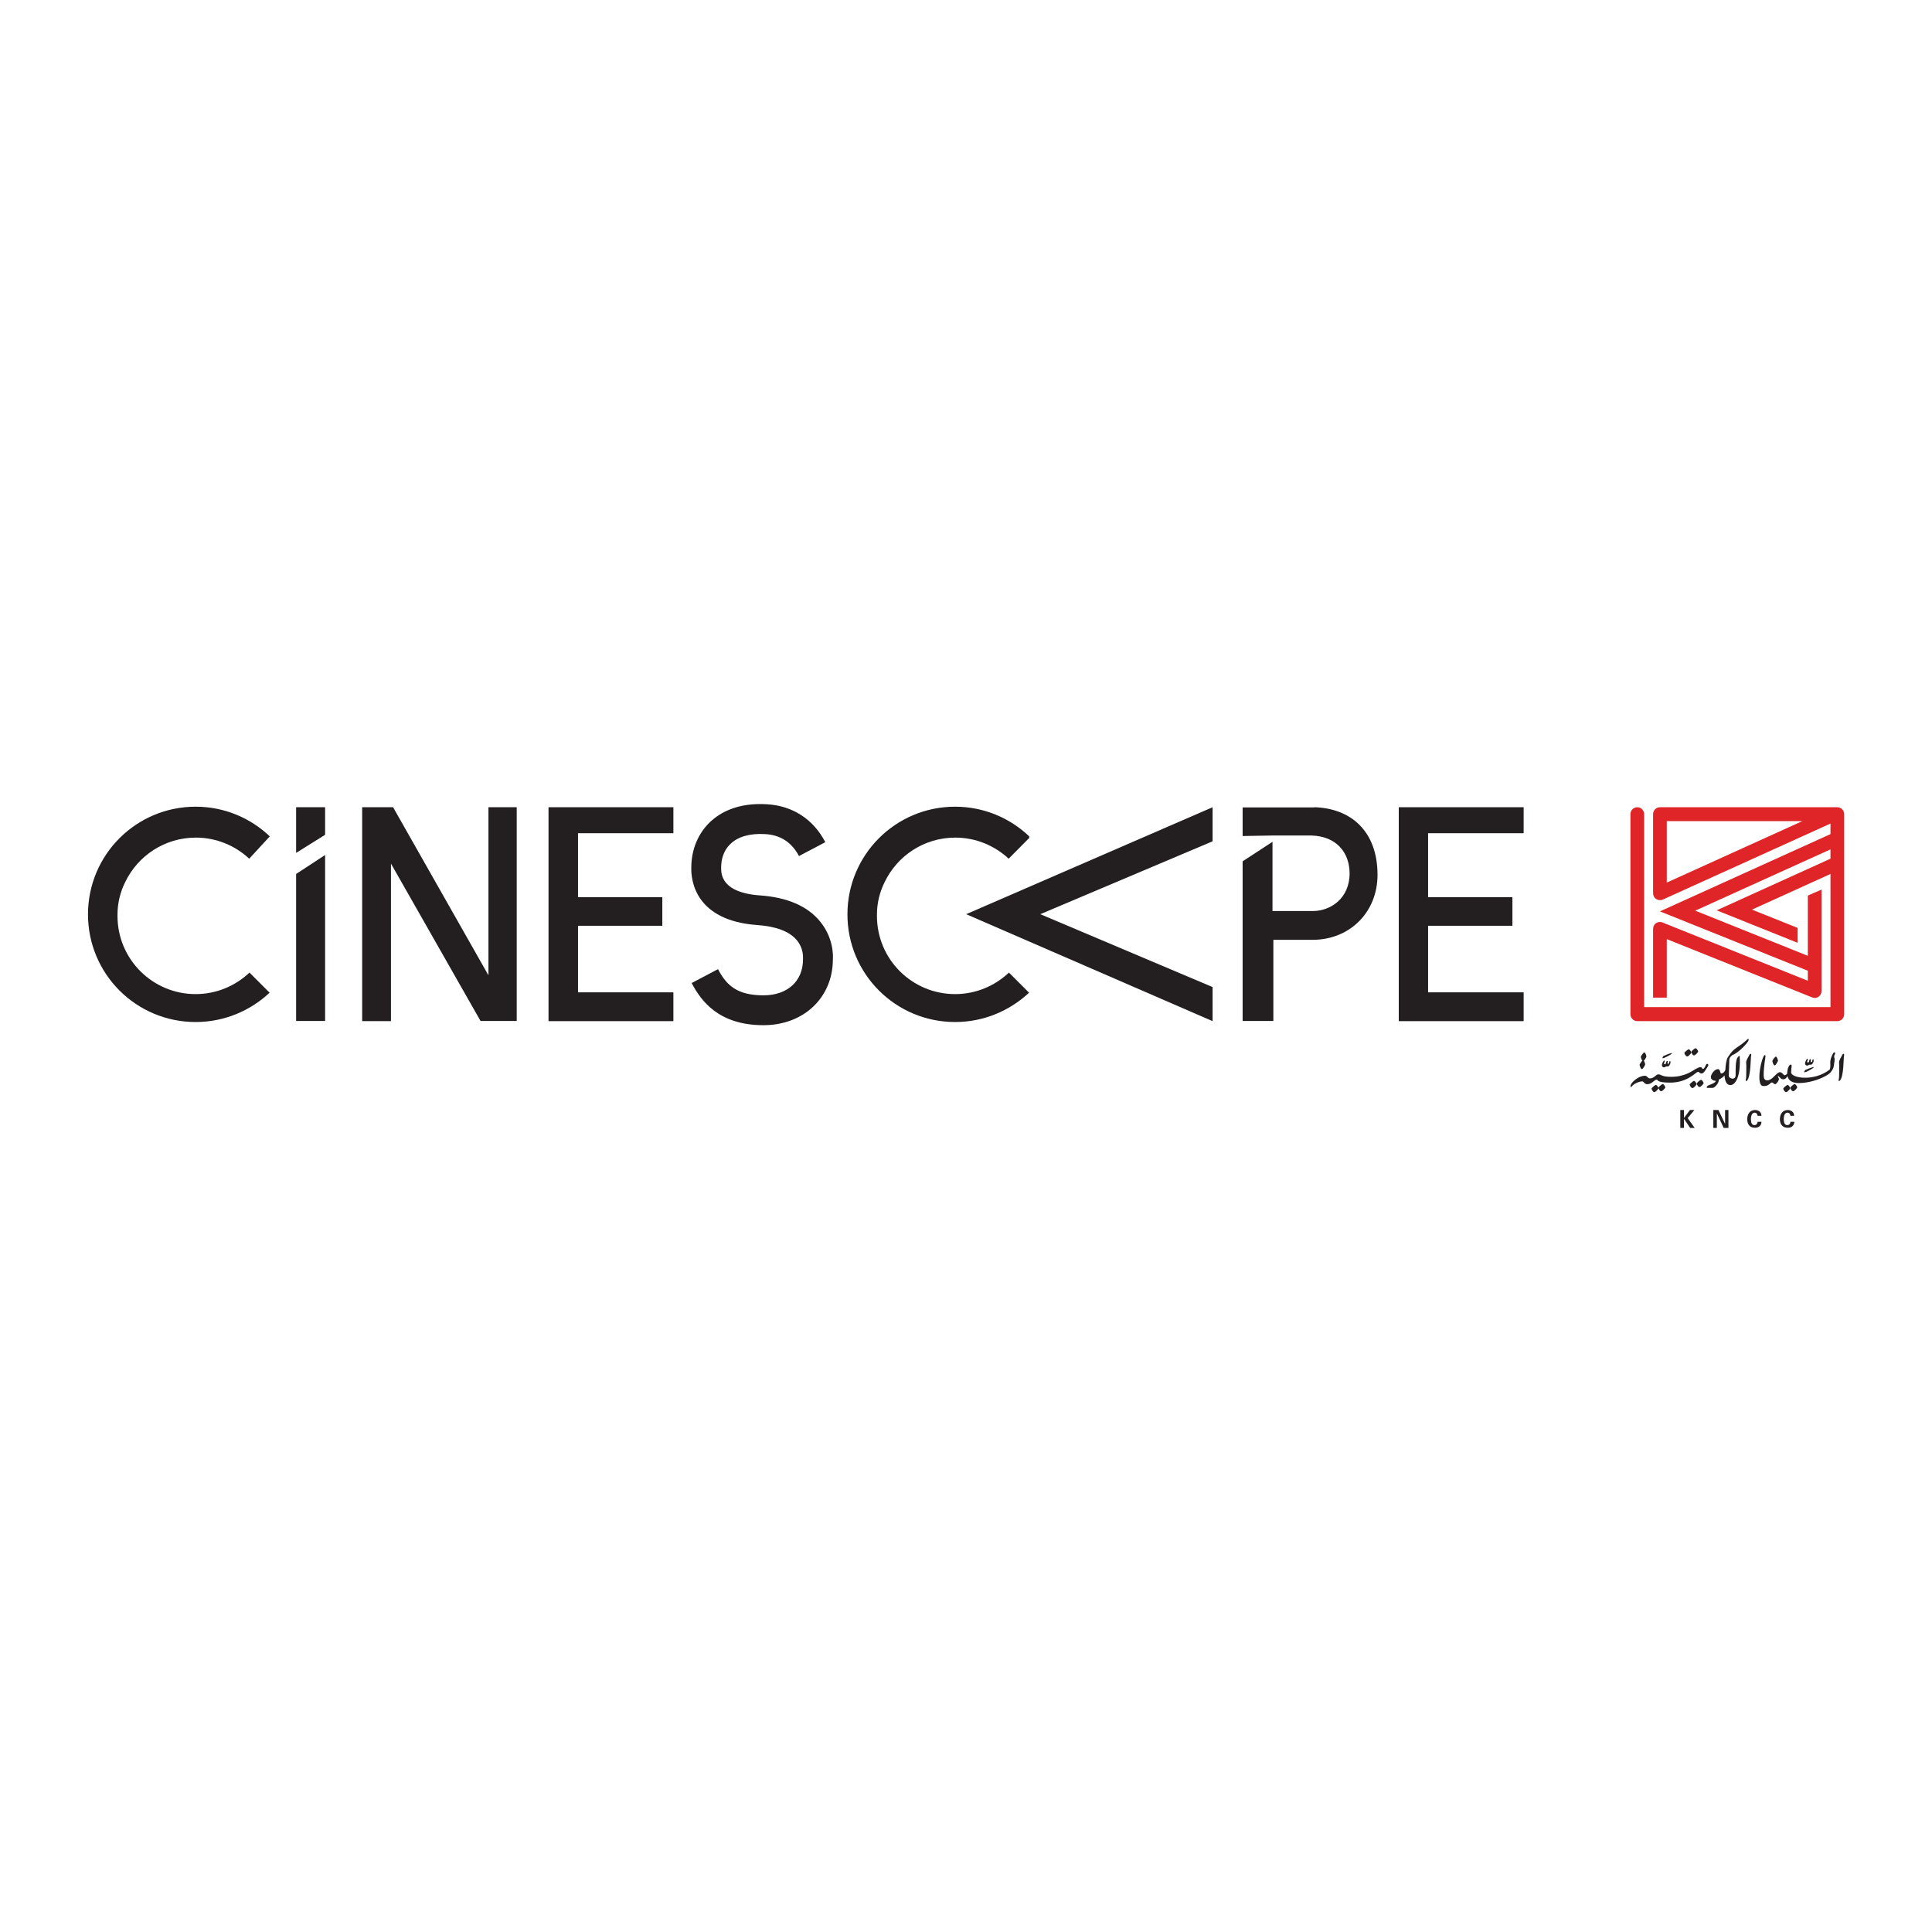 <?xml version="1.0" encoding="UTF-8"?>
<svg id="Layer_1" data-name="Layer 1" xmlns="http://www.w3.org/2000/svg" width="110" height="110" viewBox="0 0 110 110">
  <defs>
    <style>
      .cls-1 {
        fill: #e02529;
      }

      .cls-2 {
        fill: #231f20;
      }
    </style>
  </defs>
  <g>
    <polygon class="cls-2" points="59.23 52.05 69.04 47.9 69.04 45.96 55.01 52.05 69.04 58.14 69.04 56.2 59.23 52.05"/>
    <polygon class="cls-2" points="27.81 45.96 27.81 55.53 22.38 45.96 20.62 45.96 20.62 58.14 22.26 58.14 22.26 49.17 27.36 58.13 29.42 58.13 29.42 45.96 27.81 45.96"/>
    <polygon class="cls-2" points="32.91 56.5 32.91 52.71 37.71 52.71 37.71 51.08 32.91 51.08 32.91 47.44 38.34 47.44 38.34 45.96 31.23 45.96 31.23 58.14 38.34 58.14 38.34 56.5 32.91 56.5"/>
    <polygon class="cls-2" points="81.31 56.5 81.31 52.71 86.11 52.71 86.11 51.08 81.31 51.08 81.31 47.44 86.75 47.44 86.75 45.96 79.64 45.96 79.64 58.14 86.75 58.14 86.75 56.5 81.31 56.5"/>
    <path class="cls-2" d="M43.47,58.37c-2.54,0-3.55-1.37-4.09-2.4l1.5-.79c.48.92,1.09,1.49,2.59,1.49,1.37,0,2.25-.81,2.25-2.05v-.09c0-.07.02-.57-.37-1.02-.41-.48-1.18-.77-2.22-.84-3.56-.25-3.79-2.56-3.77-3.27h0c0-1.02.38-1.94,1.07-2.6.55-.52,1.55-1.11,3.22-1.01,1.47.08,2.66.85,3.34,2.16l-1.5.79c-.41-.78-1.06-1.21-1.94-1.25-.84-.05-1.52.14-1.95.55-.45.42-.54.97-.54,1.35,0,.01,0,.03,0,.05-.02,1.14,1.18,1.47,2.2,1.54,1.55.11,2.7.6,3.42,1.47.77.93.76,1.94.74,2.21-.02,2.15-1.67,3.71-3.95,3.71"/>
    <path class="cls-2" d="M14.2,55.38c-.8.75-1.87,1.22-3.06,1.22-2.46,0-4.45-1.99-4.45-4.45,0-.01,0-.03,0-.04,0-.01,0-.03,0-.04,0-.66.16-1.29.44-1.85.72-1.5,2.25-2.53,4.02-2.53,1.18,0,2.24.46,3.04,1.2l1.17-1.27c-1.1-1.05-2.59-1.69-4.22-1.69-3.39,0-6.13,2.74-6.13,6.13s2.74,6.13,6.13,6.13c1.63,0,3.11-.64,4.21-1.67l-1.14-1.14Z"/>
    <path class="cls-2" d="M57.44,55.38c-.8.75-1.87,1.22-3.06,1.22-2.46,0-4.45-1.99-4.45-4.45,0-.01,0-.03,0-.04,0-.01,0-.03,0-.04,0-.66.16-1.29.44-1.85.72-1.5,2.25-2.53,4.02-2.53,1.18,0,2.24.46,3.04,1.2l1.17-1.18v-.09c-1.1-1.05-2.59-1.69-4.22-1.69-3.39,0-6.13,2.74-6.13,6.13s2.74,6.13,6.13,6.13c1.63,0,3.11-.64,4.21-1.67l-1.14-1.14Z"/>
    <path class="cls-2" d="M74.84,45.97h0s-4.09,0-4.09,0v1.63l1.7-.03h0s2.21,0,2.21,0c1.48.04,2.18,1.02,2.18,2.16,0,1.44-1.11,2.14-2.08,2.14h-2.31v-3.94l-1.7,1.11v9.09h1.75v-4.62s2.16,0,2.23,0c2.13,0,3.7-1.58,3.7-3.7,0-2.49-1.52-3.79-3.6-3.85"/>
    <polygon class="cls-2" points="18.51 47.53 18.51 45.96 16.86 45.96 16.86 48.56 18.51 47.53"/>
    <polygon class="cls-2" points="16.86 49.76 16.86 58.13 18.51 58.13 18.51 48.68 16.86 49.76"/>
  </g>
  <g>
    <path class="cls-1" d="M104.61,45.96h-10.1c-.22,0-.39.18-.39.4v4.5c0,.13.07.26.18.33.11.07.25.08.37.03l9.55-4.33v.6l-9.71,4.4,8.42,3.38v.57l-8.28-3.32c-.12-.05-.26-.03-.36.04-.11.07-.17.2-.17.33v3.91h.78v-3.33l8.28,3.32s.09.03.14.03c.08,0,.15-.02.22-.07.11-.07.17-.2.17-.33v-5.77l-.78.34v3.43l-6.41-2.57,7.7-3.49v.53l-6.48,2.94,4.61,1.85v-.85l-2.6-1.04,4.47-2.03v7.58h-10.61v-10.98c0-.22-.17-.4-.39-.4s-.39.18-.39.4v11.38c0,.22.17.4.39.4h11.39c.22,0,.39-.18.39-.4v-11.38c0-.22-.17-.4-.39-.4M94.9,50.25v-3.5h7.72l-7.72,3.5Z"/>
    <g>
      <path class="cls-2" d="M102.79,60.91s-.12.15-.04.14c.08,0,.49-.22.52-.28.02-.07-.48.15-.48.15"/>
      <path class="cls-2" d="M101.09,60.17c.07-.06.14.19.14.22s-.12.27-.19.27-.13-.22-.13-.25.11-.19.18-.25"/>
      <path class="cls-2" d="M93.6,59.93c.07-.06.14.19.14.22s-.12.27-.19.27-.13-.22-.13-.25.11-.19.18-.25"/>
      <path class="cls-2" d="M93.53,60.38c.07-.06.14.19.14.22s-.12.27-.19.27-.13-.22-.13-.25.11-.19.18-.25"/>
      <path class="cls-2" d="M101.75,61.78c.08-.05.18.16.18.18s-.15.22-.24.22-.16-.18-.16-.2.14-.16.22-.2"/>
      <path class="cls-2" d="M102.15,61.73c.08-.05.18.16.18.18s-.15.22-.24.22-.16-.18-.16-.2.14-.16.22-.2"/>
      <path class="cls-2" d="M96.12,59.75c.08-.05.18.16.18.18s-.15.22-.24.22-.16-.18-.16-.2.14-.16.22-.2"/>
      <path class="cls-2" d="M96.51,59.69c.08-.05.18.16.18.18s-.15.22-.24.22-.16-.18-.16-.2.14-.16.22-.2"/>
      <path class="cls-2" d="M96.42,61.55c.08-.05.18.16.18.18s-.15.22-.24.22-.16-.18-.16-.2.14-.16.22-.2"/>
      <path class="cls-2" d="M96.82,61.49c.08-.05.18.16.18.18s-.15.22-.24.22-.16-.18-.16-.2.14-.16.22-.2"/>
      <path class="cls-2" d="M94.25,61.78c.08-.05.18.16.18.18s-.15.22-.24.22-.16-.18-.16-.2.14-.16.22-.2"/>
      <path class="cls-2" d="M94.64,61.73c.08-.05.18.16.18.18s-.15.22-.24.22-.16-.18-.16-.2.14-.16.22-.2"/>
      <path class="cls-2" d="M104.99,60.11c-.03.08,0,1.22-.25,1.43-.11.07-.02-.17-.03-.21,0-.04.02-.7,0-.83-.02-.12.15-.36.19-.45.04-.09.13-.06.09.06"/>
      <path class="cls-2" d="M104.48,60.01c.04-.08-.05-.14-.11-.04-.05.1-.18.33-.16.58.01.11,0,.32-.04.35-.89.7-2.21.48-2.19.15,0-.13.02-.3.03-.36.01-.06-.07-.15-.17.03-.09.18-.27.9.49.94.76.04,1.7-.36,1.9-.61.11-.15.16-.21.18-.37.02-.16.07-.37.03-.46-.04-.09.04-.22.04-.22"/>
      <path class="cls-2" d="M102.86,60.32s-.21.3.02.35c.06.01.12-.05.12-.05,0,0,.05,0,.11,0,.05,0,.14-.1.15-.22.02-.12-.06-.09-.07-.04-.01.05-.02.11-.05.11-.03,0-.07,0-.04-.11.03-.1-.08-.05-.09.02-.01.07-.03.14-.09.11-.06-.03,0-.12.01-.15.01-.03-.02-.1-.06-.03"/>
      <path class="cls-2" d="M94.72,60.11s-.12.15-.04.14c.08,0,.49-.22.52-.28.02-.07-.48.15-.48.15"/>
      <path class="cls-2" d="M94.71,60.42s-.21.3.02.35c.06.01.12-.05.12-.05,0,0,.05,0,.11,0,.05,0,.14-.1.15-.22.02-.12-.06-.09-.07-.04-.01.05-.02.11-.05.11-.03,0-.07,0-.04-.11.03-.1-.08-.05-.09.02-.01.07-.03.14-.09.11-.06-.03,0-.12.01-.15.01-.03-.02-.1-.06-.03"/>
      <path class="cls-2" d="M101.75,61.14s-.09.08-.15.08-.17-.27-.36-.14c-.19.13-.38.43-.61.43s-.22-.19-.21-.5c.02-.31.08-.76.1-.86.01-.05-.03-.15-.11,0-.22.44-.38,1.63-.05,1.68.33.05.44-.2.52-.2s.14.15.24.08c.09-.08.19-.24.16-.3-.03-.06-.11-.21,0-.12.11.09.12.16.26.16s.22-.16.22-.16c0,0,.06-.16-.02-.16"/>
      <path class="cls-2" d="M99.05,60.16c.07,1.12-.24,1.62-.53,1.62-.33,0-.33-.55-.33-.55,0,0-.12.15-.32.23,0,.21-.24.48-.36.48h-.3c-.06,0-.06-.09.08-.15.14-.06.4-.15.4-.25-.07,0-.28-.04-.28-.21s.21-.46.41-.46c.12,0,.12.25.18.25.1,0,.24-.13.24-.25s.04-.54.14-.68c.11-.14.18-.33.54-.57.36-.23.57-.45.6-.47.03-.02.07.02.02.12-.05.1-.5.65-.92.81-.15.13-.16.2-.16.26,0,.28-.03.74-.03.91s.39.28.39-.04-.01-.84.11-1c.12-.16.13-.05.13-.05"/>
      <path class="cls-2" d="M97.25,60.69c-.06.1-.24.43-.35.43-.18,0-.13-.13-.26-.08-.13.05-.59.6-1.55.6-.8,0-.68-.17-.76-.17-.15,0-.27.26-.54.26-.17,0-.2-.16-.28-.16-.18,0-.47.12-.59.27-.12.15-.11-.05-.02-.16.08-.11.39-.43.76-.43.14,0,.14.15.28.15.25,0,.33-.23.48-.23.17,0,.17.14.73.14.76,0,1.18-.32,1.4-.45.41-.23.32,0,.41,0,.07,0,.13-.14.17-.23.05-.11.18-.05.12.06"/>
      <path class="cls-2" d="M99.7,60.11c-.03.08,0,1.22-.25,1.43-.11.07-.02-.17-.03-.21,0-.04.02-.7,0-.83-.02-.12.15-.36.19-.45.04-.09.13-.06.09.06"/>
    </g>
    <g>
      <polygon class="cls-2" points="95.67 63.2 95.88 63.2 95.88 63.65 96.22 63.2 96.47 63.2 96.09 63.66 96.49 64.22 96.23 64.22 95.88 63.7 95.88 64.22 95.67 64.22 95.67 63.2"/>
      <polygon class="cls-2" points="97.55 63.2 97.84 63.2 98.22 63.99 98.22 63.2 98.41 63.2 98.41 64.22 98.14 64.22 97.75 63.39 97.75 64.22 97.55 64.22 97.55 63.2"/>
      <path class="cls-2" d="M100.07,63.53s-.02-.18-.16-.18c-.15,0-.22.16-.22.37s.06.34.2.34c.09,0,.17-.06.18-.19h.22c0,.21-.15.34-.37.34-.34,0-.44-.25-.44-.49,0-.31.17-.52.45-.52.21,0,.36.13.36.33h-.21Z"/>
      <path class="cls-2" d="M101.94,63.53s-.02-.18-.16-.18c-.16,0-.22.16-.22.37s.06.34.2.34c.09,0,.17-.06.18-.19h.22c0,.21-.15.34-.37.34-.34,0-.45-.25-.45-.49,0-.31.17-.52.45-.52.21,0,.36.13.36.33h-.21Z"/>
    </g>
  </g>
</svg>